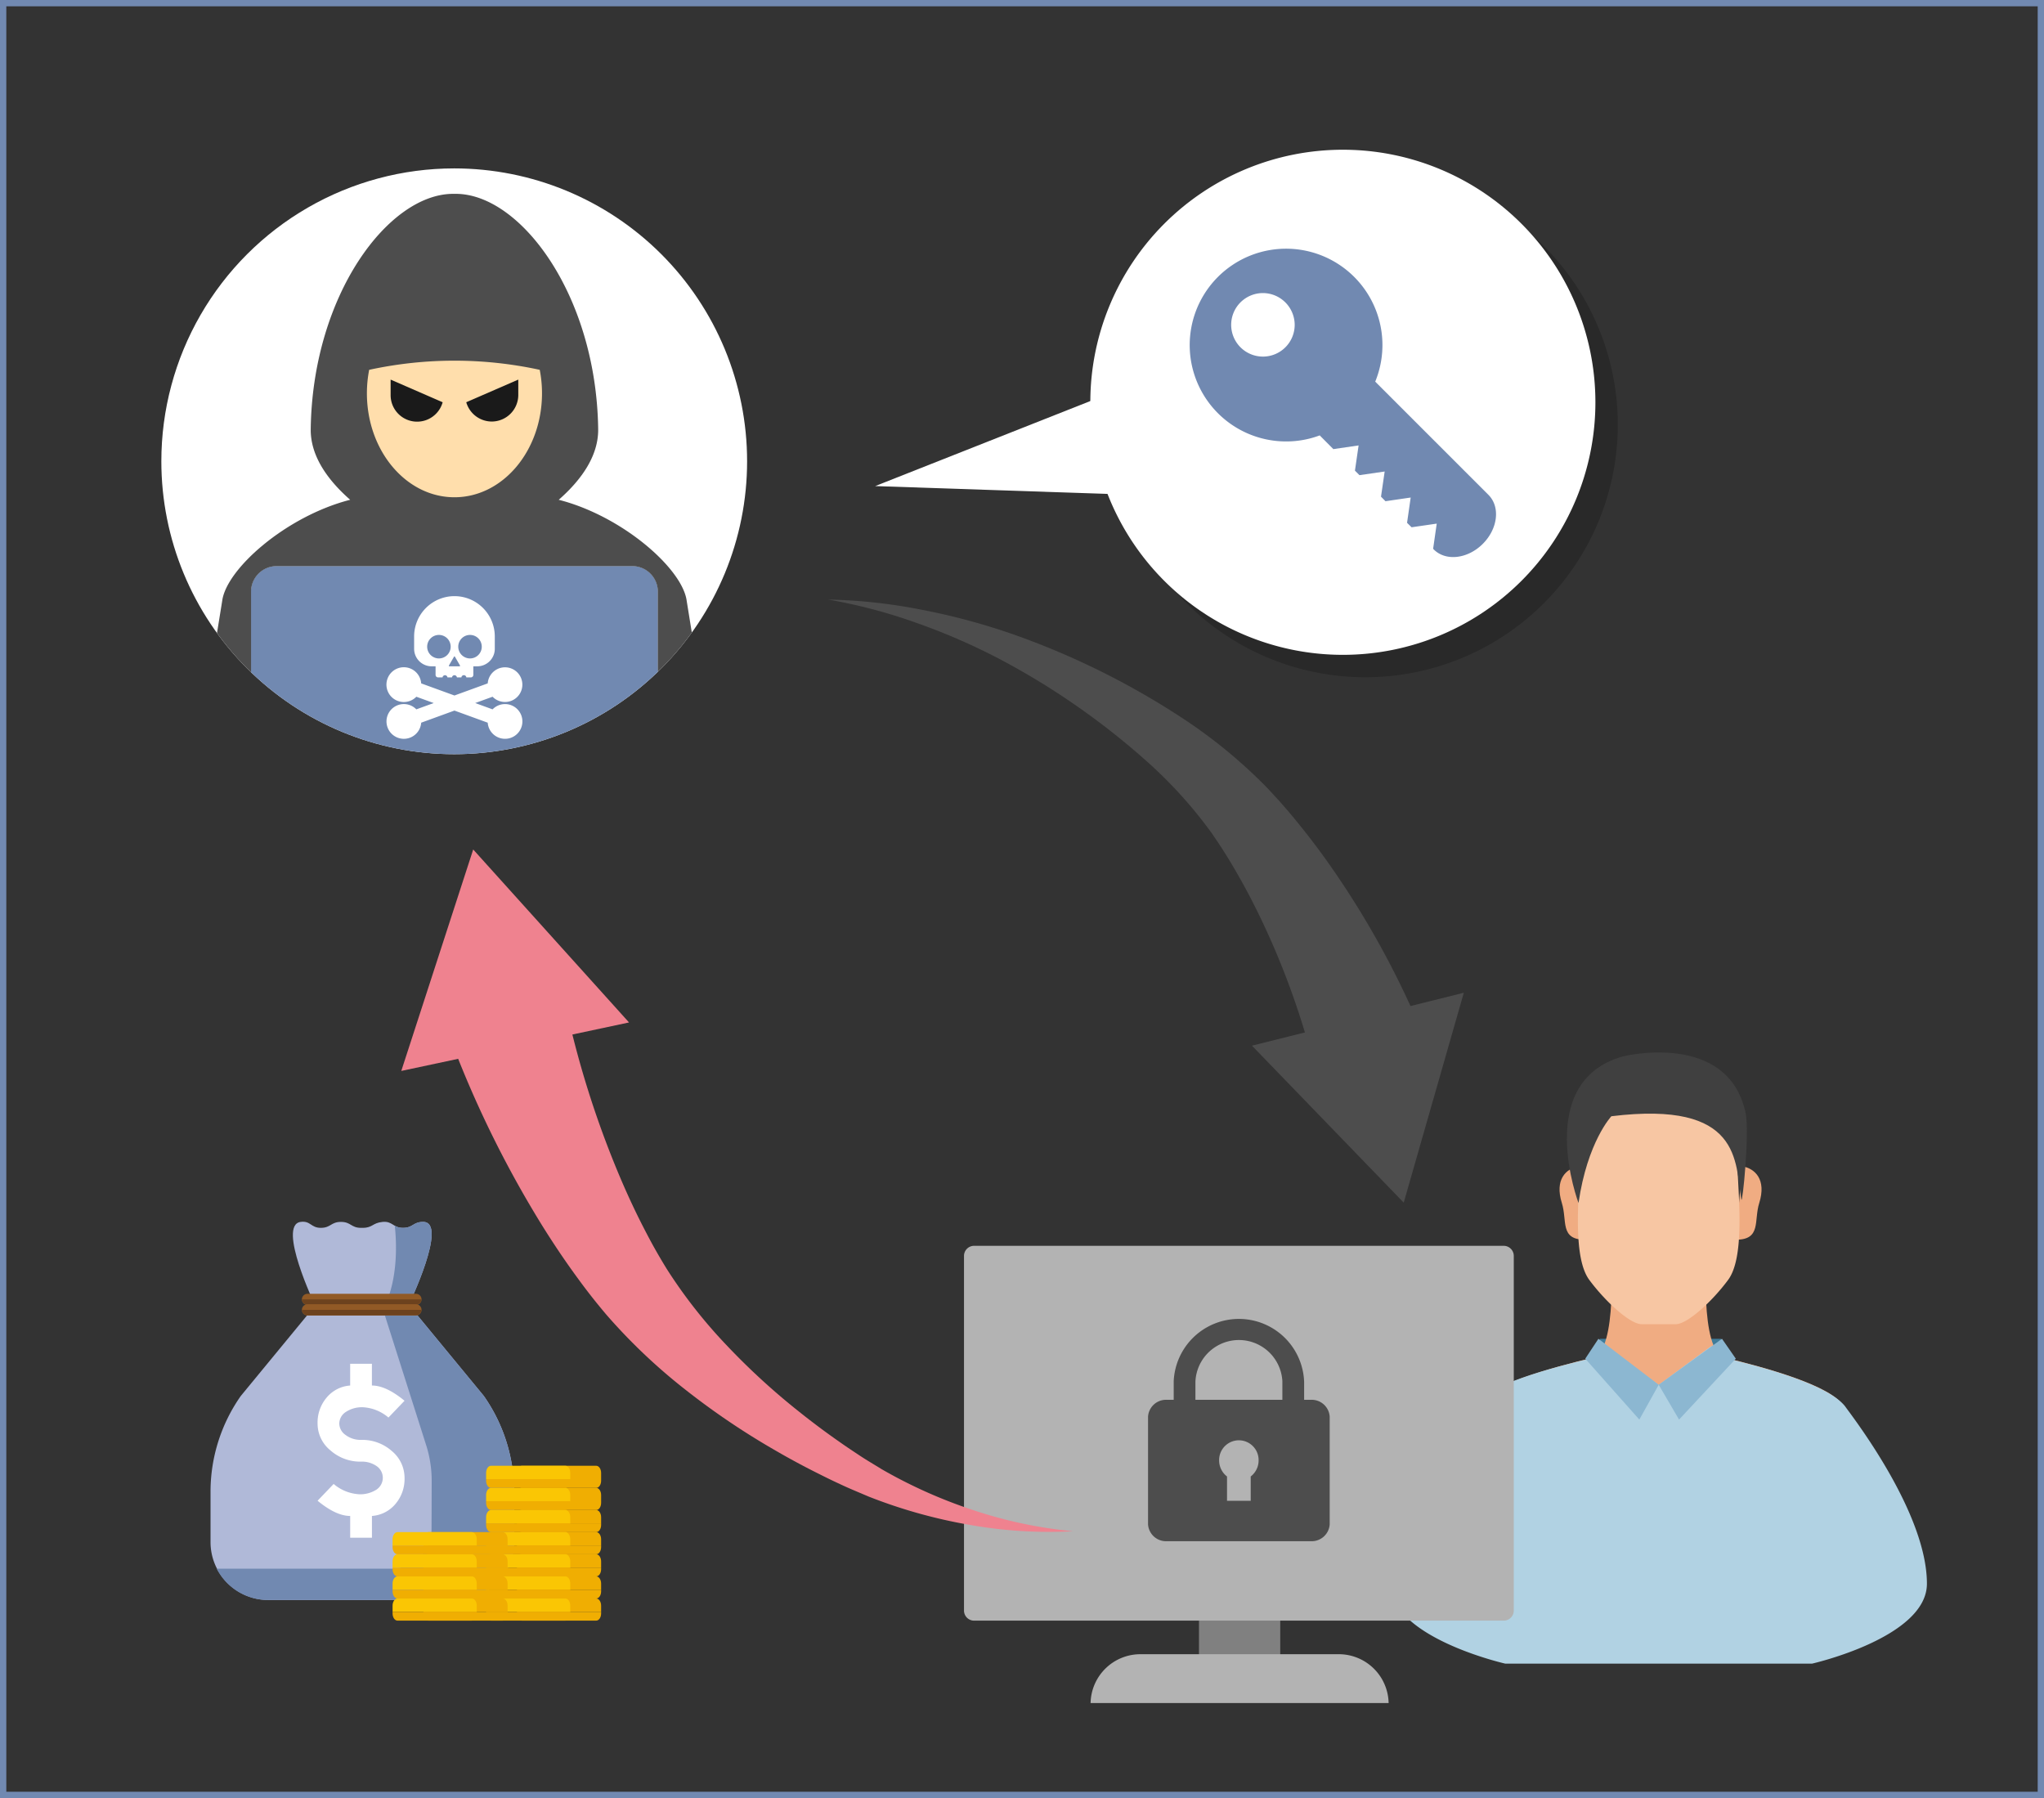 <svg xmlns="http://www.w3.org/2000/svg" xmlns:xlink="http://www.w3.org/1999/xlink" width="324" height="285" viewBox="0 0 324 285">
  <rect x="0" y="0" width="324" height="285" fill="#333333" stroke="none"/>
  <defs>
    <clipPath id="clip-path">
      <path id="パス_371" data-name="パス 371" d="M502.354,585.362a46.425,46.425,0,1,0,46.425-46.426,46.424,46.424,0,0,0-46.425,46.426" transform="translate(-502.354 -538.936)" fill="none"/>
    </clipPath>
    <clipPath id="clip-path-2">
      <rect id="長方形_5368" data-name="長方形 5368" width="104.522" height="12.428" fill="none"/>
    </clipPath>
    <clipPath id="clip-path-3">
      <rect id="長方形_5371" data-name="長方形 5371" width="80.062" height="80.063" fill="none"/>
    </clipPath>
  </defs>
  <g id="グループ_85" data-name="グループ 85" transform="translate(-689.995 -2711.468)">
    <g id="長方形_5292" data-name="長方形 5292" transform="translate(689.995 2711.468)" fill="none" stroke="#7189b1" stroke-width="1">
      <rect width="324" height="285" stroke="none"/>
      <rect x="0.5" y="0.5" width="323" height="284" fill="none"/>
    </g>
    <path id="パス_345" data-name="パス 345" d="M602.052,603.475a85.369,85.369,0,0,1,14.8,1.61,103.505,103.505,0,0,1,14.53,3.9A123.939,123.939,0,0,1,658.6,622.527a80.717,80.717,0,0,1,12.212,9.952c.964.929,1.864,1.963,2.779,2.945.864.981,1.72,1.972,2.546,2.983q2.49,3.026,4.772,6.208a139.881,139.881,0,0,1,15.233,27.358l-16.967,5.739a124.382,124.382,0,0,0-9.711-26.062q-1.581-3.118-3.367-6.114c-.592-1-1.209-1.984-1.835-2.961-.638-.927-1.218-1.864-1.907-2.762a70.615,70.615,0,0,0-9.284-10.241,117.354,117.354,0,0,0-23.484-16.482,100.069,100.069,0,0,0-13.327-5.844,84.286,84.286,0,0,0-14.212-3.772" transform="translate(219.208 2203.023)" fill="#4d4d4d"/>
    <path id="パス_346" data-name="パス 346" d="M665.428,670.685l24.056,24.883,9.526-33.274Z" transform="translate(223.019 2206.524)" fill="#4d4d4d"/>
    <rect id="長方形_5365" data-name="長方形 5365" width="19.212" height="3.493" transform="translate(943.606 2923.673)" fill="#3f7b99"/>
    <path id="パス_347" data-name="パス 347" d="M757.27,725.6c-1.7-3.295-12.528-6.214-18.843-7.746-4.048-.983-2.857-16.972-2.857-16.972H720.355s1.192,15.989-2.857,16.972c-6.314,1.533-17.145,4.452-18.843,7.746-1.446,2.808-.839,13.124-.839,13.124H758.11s.606-10.315-.84-13.124" transform="translate(224.957 2208.812)" fill="#f0ac82" fill-rule="evenodd"/>
    <path id="パス_348" data-name="パス 348" d="M758.281,724.827c-2.328-3.176-11.017-5.753-17.414-7.347-.5-.123-.976-.242-1.429-.351a2.95,2.95,0,0,1-1.785-1.968l-.469.346c-.056-.115-.118-.22-.17-.346l-8.357,6.163-8.359-6.163c-.052.125-.112.23-.167.346l-.47-.346a2.953,2.953,0,0,1-1.785,1.968c-.454.109-.933.228-1.43.351-6.4,1.593-15.017,3.987-17.414,7.347s-12.9,17.073-12.9,28.008c0,8.548,18.191,12.669,18.191,12.669h48.66s18.191-4.121,18.191-12.669c0-10.935-11.109-25.572-12.9-28.008" transform="translate(224.262 2209.653)" fill="#b1d2e3" fill-rule="evenodd"/>
    <path id="パス_349" data-name="パス 349" d="M714.483,688.253c-2.051.356-3.866,2.111-2.7,5.822.887,2.812-.37,5.821,3.707,5.821Z" transform="translate(225.785 2208.073)" fill="#f0ac82" fill-rule="evenodd"/>
    <path id="パス_350" data-name="パス 350" d="M738.788,688.253c2.049.356,3.866,2.111,2.7,5.822-.886,2.812.369,5.821-3.706,5.821Z" transform="translate(227.369 2208.073)" fill="#f0ac82" fill-rule="evenodd"/>
    <path id="パス_351" data-name="パス 351" d="M739.458,689.289c.014-.3.022-.608.022-.918,0-8.4-5-13.3-11.217-13.3a11.251,11.251,0,0,1-2.58,0c-6.215,0-11.215,4.9-11.215,13.3,0,.307.008.613.02.918-.262,5.588-1.049,14.334,1.47,17.753,2.485,3.371,6.449,7.037,8.316,7.037h5.394c1.865,0,5.833-3.666,8.317-7.037,2.519-3.419,1.732-12.165,1.469-17.753Z" transform="translate(225.948 2207.28)" fill="#f7c6a3" fill-rule="evenodd"/>
    <path id="パス_352" data-name="パス 352" d="M714.365,695.1s-7.274-19.236,7.033-23.248c0,0,16.632-4.144,19.448,8.964.651,3.03-.5,14.743-.675,13.706-1-5.957.088-15.718-20.6-13.185,0,0-3.809,4.037-5.211,13.764" transform="translate(225.849 2207.058)" fill="#404040" fill-rule="evenodd"/>
    <path id="パス_353" data-name="パス 353" d="M726.245,721.353l3.225,5.518,9-9.65-2.192-3.158Z" transform="translate(226.675 2209.606)" fill="#8cb7d1" fill-rule="evenodd"/>
    <path id="パス_354" data-name="パス 354" d="M726.906,721.353l-3.072,5.518-8.571-9.65,2.086-3.158Z" transform="translate(226.016 2209.606)" fill="#8cb7d1" fill-rule="evenodd"/>
    <path id="パス_355" data-name="パス 355" d="M668.778,754.352h-9.663a1.584,1.584,0,0,0-1.61,1.548v6.706a1.584,1.584,0,0,0,1.61,1.547h9.663a1.585,1.585,0,0,0,1.61-1.547V755.9a1.585,1.585,0,0,0-1.61-1.548" transform="translate(222.543 2212)" fill="gray"/>
    <path id="パス_356" data-name="パス 356" d="M707.891,700.177H624a1.6,1.6,0,0,0-1.628,1.565v56.281A1.6,1.6,0,0,0,624,759.588h83.891a1.6,1.6,0,0,0,1.628-1.565V701.742a1.6,1.6,0,0,0-1.628-1.565" transform="translate(220.429 2208.759)" fill="#b3b3b3"/>
    <path id="パス_357" data-name="パス 357" d="M680.488,761.256H649.352a7.9,7.9,0,0,0-8.053,7.738h47.242a7.9,7.9,0,0,0-8.053-7.738" transform="translate(221.568 2212.412)" fill="#b3b3b3"/>
    <g id="グループ_63" data-name="グループ 63" transform="translate(715.57 2738.16)" clip-path="url(#clip-path)">
      <rect id="長方形_5367" data-name="長方形 5367" width="131.802" height="136.195" transform="translate(-17.198 -9.189)" fill="#fff"/>
      <g id="グループ_62" data-name="グループ 62" transform="translate(-5.836 101.764)" opacity="0.2">
        <g id="グループ_61" data-name="グループ 61">
          <g id="グループ_60" data-name="グループ 60" clip-path="url(#clip-path-2)">
            <path id="パス_358" data-name="パス 358" d="M601.371,641.141c0,3.432-23.4,6.214-52.261,6.214s-52.262-2.782-52.262-6.214,23.4-6.214,52.262-6.214,52.261,2.782,52.261,6.214" transform="translate(-496.849 -634.926)" fill="#231f20"/>
          </g>
        </g>
      </g>
      <path id="パス_359" data-name="パス 359" d="M520.474,643.76a4.779,4.779,0,0,1-4.774-4.774v-2.1h26.932v.951h10.762v-.951h26.932v2.1a4.779,4.779,0,0,1-4.775,4.774Z" transform="translate(-501.551 -533.044)" fill="#cbcfd3"/>
      <path id="パス_360" data-name="パス 360" d="M573.577,638.717l-.281-.611a.409.409,0,0,0-.37-.241h-4.461a.412.412,0,0,0-.371.241l-.281.611h-39.26l-.28-.611a.412.412,0,0,0-.371-.241H523.44a.411.411,0,0,0-.37.24l-.28.612H519.8a4.052,4.052,0,0,1-4.047-4.047V602.433a4.051,4.051,0,0,1,4.047-4.047h56.417a4.052,4.052,0,0,1,4.049,4.047v32.238a4.052,4.052,0,0,1-4.049,4.047Z" transform="translate(-501.548 -535.36)" fill="#7189b1"/>
      <rect id="長方形_5369" data-name="長方形 5369" width="56.747" height="4.59" transform="translate(18.254 100.628)" fill="#cbcfd3"/>
      <path id="パス_361" data-name="パス 361" d="M588.772,628.846l-3.489-21.578c-.647-5.074-10.148-13.442-20.286-16.036,3.7-3.247,6.308-7.051,6.252-11.213-.291-21.253-12.326-37.279-22.575-37.279-.069,0-.138,0-.207,0s-.137,0-.206,0c-10.249,0-22.285,16.026-22.575,37.279-.057,4.162,2.55,7.966,6.252,11.213-10.138,2.594-19.639,10.962-20.287,16.036l-3.488,21.578a1.977,1.977,0,0,0-.022.429,1.749,1.749,0,0,0,.623,1.4l7.465,6.553V605.78a4.043,4.043,0,0,1,4.03-4.03h56.417a4.043,4.043,0,0,1,4.03,4.03v31.451l7.466-6.553a1.751,1.751,0,0,0,.623-1.4,2.054,2.054,0,0,0-.022-.43" transform="translate(-502.006 -538.707)" fill="#4d4d4d"/>
      <path id="パス_362" data-name="パス 362" d="M546.967,589.333c-7.664,0-13.878-7.379-13.878-16.481a19.5,19.5,0,0,1,.359-3.719,63.776,63.776,0,0,1,27.037,0,19.416,19.416,0,0,1,.359,3.719c0,9.1-6.214,16.481-13.877,16.481" transform="translate(-500.505 -537.207)" fill="#ffdeac"/>
      <path id="パス_363" data-name="パス 363" d="M551.986,577.16a4.218,4.218,0,0,0,4.206-4.206v-2.442l-8.248,3.59a4.221,4.221,0,0,0,4.042,3.057" transform="translate(-499.612 -537.037)" fill="#1a1a1a"/>
      <path id="パス_364" data-name="パス 364" d="M536.636,572.956a4.2,4.2,0,0,0,8.247,1.148l-8.247-3.59Z" transform="translate(-500.292 -537.037)" fill="#1a1a1a"/>
      <path id="パス_365" data-name="パス 365" d="M554.186,636.89v.535a.415.415,0,0,1-.416.414H542.16a.415.415,0,0,1-.414-.414v-.535H516.492v1.257a3.944,3.944,0,0,0,3.934,3.933H575.5a3.944,3.944,0,0,0,3.935-3.933V636.89Z" transform="translate(-501.504 -533.044)" fill="#b2b5b9"/>
      <path id="パス_366" data-name="パス 366" d="M554.186,637.682v.535a.416.416,0,0,1-.416.416H542.16a.416.416,0,0,1-.414-.416v-.535H516.492v1.257a3.945,3.945,0,0,0,3.934,3.934H575.5a3.945,3.945,0,0,0,3.935-3.934v-1.257Z" transform="translate(-501.504 -532.996)" fill="#7189b1"/>
      <path id="パス_367" data-name="パス 367" d="M522.8,640.923a.751.751,0,1,1,.752-.751.75.75,0,0,1-.752.751" transform="translate(-501.169 -532.892)" fill="#7189b1"/>
      <path id="パス_368" data-name="パス 368" d="M525.175,640.923a.751.751,0,1,1,.752-.751.751.751,0,0,1-.752.751" transform="translate(-501.027 -532.892)" fill="#7189b1"/>
      <path id="長方形_5370" data-name="長方形 5370" d="M.327,0h3.7a.33.33,0,0,1,.33.33v.735a.328.328,0,0,1-.328.328H.329A.329.329,0,0,1,0,1.064V.327A.327.327,0,0,1,.327,0Z" transform="translate(68.608 106.585)" fill="#7189b1"/>
      <path id="パス_369" data-name="パス 369" d="M552.719,620.154a2.752,2.752,0,1,1-.77,2.114l-5.274-1.92-5.273,1.92a2.753,2.753,0,1,1-.769-2.114l2.754-1-2.754-1a2.757,2.757,0,1,1,.769-2.115l5.273,1.919,5.274-1.919a2.749,2.749,0,1,1,.77,2.115l-2.754,1Z" transform="translate(-500.214 -534.411)" fill="#fff"/>
      <path id="パス_370" data-name="パス 370" d="M546.542,602.889a6.392,6.392,0,0,0-6.392,6.394v1.957a2.778,2.778,0,0,0,2.77,2.77h.63v1.359a.4.4,0,0,0,.394.4h.711a.394.394,0,0,1,.782,0h.712a.395.395,0,0,1,.784,0h.71a.394.394,0,0,1,.784,0h.71a.4.4,0,0,0,.4-.4V614.01h.63a2.779,2.779,0,0,0,2.77-2.77v-1.957a6.393,6.393,0,0,0-6.393-6.394m-2.463,9.873a1.863,1.863,0,1,1,1.863-1.862,1.862,1.862,0,0,1-1.863,1.862m3.256,1.248h-1.584a.085.085,0,0,1-.08-.139l.315-.547c.043-.076.117-.2.161-.277l.316-.547a.084.084,0,0,1,.159,0l.316.547c.044.075.117.2.16.277l.316.547c.042.075.007.139-.08.139m1.672-1.248a1.863,1.863,0,1,1,1.864-1.862,1.861,1.861,0,0,1-1.864,1.862" transform="translate(-500.081 -535.089)" fill="#fff"/>
    </g>
    <path id="パス_372" data-name="パス 372" d="M644.362,747.635a71.716,71.716,0,0,1-16.408-1,81.242,81.242,0,0,1-16.074-4.5c-1.286-.555-2.606-1.088-3.875-1.669s-2.522-1.177-3.765-1.807q-3.748-1.854-7.379-3.974a117.626,117.626,0,0,1-14.016-9.493,90.43,90.43,0,0,1-12.581-11.954c-.944-1.12-1.908-2.306-2.785-3.442s-1.729-2.3-2.566-3.466c-1.672-2.337-3.255-4.728-4.771-7.158a169.413,169.413,0,0,1-15.017-30.89l18.452-5.359a152.62,152.62,0,0,0,9.3,29.5c1.03,2.369,2.123,4.71,3.3,7,.588,1.145,1.187,2.287,1.817,3.407s1.241,2.153,1.9,3.226a79.5,79.5,0,0,0,9.427,12.035,109.036,109.036,0,0,0,11.6,10.635c2.069,1.651,4.2,3.246,6.381,4.763,1.087.771,2.2,1.505,3.311,2.239s2.238,1.381,3.363,2.081a77.772,77.772,0,0,0,14.557,6.5,70.617,70.617,0,0,0,15.833,3.335" transform="translate(215.786 2206.538)" fill="#ef828f"/>
    <path id="パス_373" data-name="パス 373" d="M574.332,668.279l-24.7-27.415-11.4,35.1Z" transform="translate(215.372 2205.252)" fill="#ef828f"/>
    <path id="パス_374" data-name="パス 374" d="M542.506,710.571H525.022l-10.513,12.774a26.419,26.419,0,0,0-4.8,15.191v7.979a9.176,9.176,0,0,0,9.176,9.176h29.77a9.175,9.175,0,0,0,9.174-9.176v-7.979a26.419,26.419,0,0,0-4.8-15.191Z" transform="translate(213.658 2209.383)" fill="#b0b9d8"/>
    <path id="パス_375" data-name="パス 375" d="M542.667,696.578c-1.6,0-1.6.942-3.192.942s-1.652-1.1-3.243-.94c-1.617.159-1.552.94-3.151.94h-.257c-1.592,0-1.592-.942-3.185-.942s-1.6.942-3.192.942-1.612-1.157-3.2-.942c-3.743.507,2.274,13.173,2.274,13.173h14.857s6.342-13.173,2.286-13.173" transform="translate(214.399 2208.566)" fill="#b0b9d8"/>
    <path id="パス_376" data-name="パス 376" d="M535.845,709.75h3.705s6.342-13.173,2.286-13.173c-1.6,0-1.6.943-3.192.943a2.475,2.475,0,0,1-1.3-.335c.286,2.612.529,8.037-1.5,12.565" transform="translate(215.229 2208.567)" fill="#7189b1"/>
    <path id="パス_377" data-name="パス 377" d="M552.965,723.345l-10.513-12.774h-5.166l6.55,20.586a18.548,18.548,0,0,1,.874,5.625s-.007,4.012-.024,7.732a6.237,6.237,0,0,1-6.239,6.21H510.626a9.137,9.137,0,0,0,8.107,4.966h29.861c.075,0,.145-.02.221-.022a9.2,9.2,0,0,0,1.242-.125c.3-.048.582-.114.867-.189.108-.03.213-.065.319-.1a9.146,9.146,0,0,0,6.525-8.74v-7.979a26.424,26.424,0,0,0-4.8-15.192" transform="translate(213.713 2209.383)" fill="#7189b1"/>
    <path id="パス_378" data-name="パス 378" d="M542.334,708.216a.888.888,0,0,1-.887.887h-17.19a.887.887,0,1,1,0-1.775h17.19a.888.888,0,0,1,.887.887" transform="translate(214.48 2209.211)" fill="#915a26"/>
    <path id="パス_379" data-name="パス 379" d="M523.377,708.166a.882.882,0,0,0,.878.843h17.191a.881.881,0,0,0,.878-.843Z" transform="translate(214.48 2209.261)" fill="#6c421e"/>
    <path id="パス_380" data-name="パス 380" d="M542.334,709.784a.888.888,0,0,1-.887.887h-17.19a.887.887,0,0,1,0-1.775h17.19a.888.888,0,0,1,.887.887" transform="translate(214.48 2209.304)" fill="#915a26"/>
    <path id="パス_381" data-name="パス 381" d="M523.377,709.734a.882.882,0,0,0,.878.843h17.191a.881.881,0,0,0,.878-.843Z" transform="translate(214.48 2209.354)" fill="#6c421e"/>
    <path id="パス_382" data-name="パス 382" d="M532.224,738.49a4.765,4.765,0,0,0,2.815-.728,2.246,2.246,0,0,0,.048-3.724,4.063,4.063,0,0,0-2.48-.717,7.132,7.132,0,0,1-4.853-1.781,5.463,5.463,0,0,1-2.039-4.251,6.107,6.107,0,0,1,1.464-4.154,5.335,5.335,0,0,1,3.7-1.878v-3.445h3.447v3.445q2.241,0,5.17,2.414l-2.547,2.661a6.812,6.812,0,0,0-3.964-1.627,4.631,4.631,0,0,0-2.814.755,2.218,2.218,0,0,0-1.016,1.819,2.241,2.241,0,0,0,1.016,1.829,3.913,3.913,0,0,0,2.431.765,7.085,7.085,0,0,1,4.9,1.782A5.514,5.514,0,0,1,539.5,735.9a6.106,6.106,0,0,1-1.465,4.156,5.335,5.335,0,0,1-3.705,1.875v3.448h-3.447v-3.448q-2.241,0-5.168-2.412l2.546-2.661a6.8,6.8,0,0,0,3.963,1.627" transform="translate(214.621 2209.822)" fill="#fff"/>
    <path id="パス_383" data-name="パス 383" d="M568.868,755.031H555.527v-.979c0-.627.349-1.134.779-1.134H568.09c.429,0,.778.508.778,1.134Z" transform="translate(216.412 2211.919)" fill="#f0ae02"/>
    <path id="パス_384" data-name="パス 384" d="M568.09,756.307H556.306c-.43,0-.778-.508-.778-1.134v-.262h13.34v.262c0,.627-.349,1.134-.778,1.134" transform="translate(216.412 2212.038)" fill="#f0ae02"/>
    <path id="パス_385" data-name="パス 385" d="M568.868,751.721H555.527v-.979c0-.627.349-1.134.779-1.134H568.09c.429,0,.778.508.778,1.134Z" transform="translate(216.412 2211.722)" fill="#f0ae02"/>
    <path id="パス_386" data-name="パス 386" d="M568.09,753H556.306c-.43,0-.778-.508-.778-1.134V751.6h13.34v.262c0,.627-.349,1.134-.778,1.134" transform="translate(216.412 2211.841)" fill="#f0ae02"/>
    <path id="パス_387" data-name="パス 387" d="M568.868,748.412H555.527v-.979c0-.627.349-1.134.779-1.134H568.09c.429,0,.778.508.778,1.134Z" transform="translate(216.412 2211.526)" fill="#f0ae02"/>
    <path id="パス_388" data-name="パス 388" d="M568.09,749.688H556.306c-.43,0-.778-.508-.778-1.134v-.262h13.34v.262c0,.627-.349,1.134-.778,1.134" transform="translate(216.412 2211.645)" fill="#f0ae02"/>
    <path id="パス_389" data-name="パス 389" d="M568.868,745.1H555.527v-.979c0-.627.349-1.134.779-1.134H568.09c.429,0,.778.508.778,1.134Z" transform="translate(216.412 2211.329)" fill="#f0ae02"/>
    <path id="パス_390" data-name="パス 390" d="M568.09,746.378H556.306c-.43,0-.778-.508-.778-1.134v-.262h13.34v.262c0,.627-.349,1.134-.778,1.134" transform="translate(216.412 2211.448)" fill="#f0ae02"/>
    <path id="パス_391" data-name="パス 391" d="M568.868,741.793H555.527v-.979c0-.627.349-1.134.779-1.134H568.09c.429,0,.778.508.778,1.134Z" transform="translate(216.412 2211.133)" fill="#f0ae02"/>
    <path id="パス_392" data-name="パス 392" d="M568.09,743.068H556.306c-.43,0-.778-.508-.778-1.134v-.262h13.34v.262c0,.627-.349,1.134-.778,1.134" transform="translate(216.412 2211.251)" fill="#f0ae02"/>
    <path id="パス_393" data-name="パス 393" d="M568.868,738.483H555.527V737.5c0-.627.349-1.134.779-1.134H568.09c.429,0,.778.508.778,1.134Z" transform="translate(216.412 2210.936)" fill="#f0ae02"/>
    <path id="パス_394" data-name="パス 394" d="M568.09,739.759H556.306c-.43,0-.778-.508-.778-1.134v-.262h13.34v.262c0,.627-.349,1.134-.778,1.134" transform="translate(216.412 2211.055)" fill="#f0ae02"/>
    <path id="パス_395" data-name="パス 395" d="M568.868,735.173H555.527v-.979c0-.627.349-1.134.779-1.134H568.09c.429,0,.778.508.778,1.134Z" transform="translate(216.412 2210.739)" fill="#f0ae02"/>
    <path id="パス_396" data-name="パス 396" d="M568.09,736.449H556.306c-.43,0-.778-.508-.778-1.134v-.262h13.34v.262c0,.627-.349,1.134-.778,1.134" transform="translate(216.412 2210.858)" fill="#f0ae02"/>
    <path id="パス_397" data-name="パス 397" d="M564.255,738.483H550.914V737.5c0-.627.349-1.134.779-1.134h11.784c.429,0,.778.508.778,1.134Z" transform="translate(216.135 2210.936)" fill="#fac604"/>
    <path id="パス_398" data-name="パス 398" d="M563.477,739.759H551.693c-.43,0-.779-.508-.779-1.134v-.262h13.341v.262c0,.627-.349,1.134-.778,1.134" transform="translate(216.135 2211.055)" fill="#f0ae02"/>
    <path id="パス_399" data-name="パス 399" d="M564.255,735.173H550.914v-.979c0-.627.349-1.134.779-1.134h11.784c.429,0,.778.508.778,1.134Z" transform="translate(216.135 2210.739)" fill="#fac604"/>
    <path id="パス_400" data-name="パス 400" d="M563.477,736.449H551.693c-.43,0-.779-.508-.779-1.134v-.262h13.341v.262c0,.627-.349,1.134-.778,1.134" transform="translate(216.135 2210.858)" fill="#f0ae02"/>
    <path id="パス_401" data-name="パス 401" d="M564.255,755.031H550.914v-.979c0-.627.349-1.134.779-1.134h11.784c.429,0,.778.508.778,1.134Z" transform="translate(216.135 2211.919)" fill="#fac604"/>
    <path id="パス_402" data-name="パス 402" d="M563.477,756.307H551.693c-.43,0-.779-.508-.779-1.134v-.262h13.341v.262c0,.627-.349,1.134-.778,1.134" transform="translate(216.135 2212.038)" fill="#f0ae02"/>
    <path id="パス_403" data-name="パス 403" d="M564.255,751.721H550.914v-.979c0-.627.349-1.134.779-1.134h11.784c.429,0,.778.508.778,1.134Z" transform="translate(216.135 2211.722)" fill="#fac604"/>
    <path id="パス_404" data-name="パス 404" d="M563.477,753H551.693c-.43,0-.779-.508-.779-1.134V751.6h13.341v.262c0,.627-.349,1.134-.778,1.134" transform="translate(216.135 2211.841)" fill="#f0ae02"/>
    <path id="パス_405" data-name="パス 405" d="M564.255,748.412H550.914v-.979c0-.627.349-1.134.779-1.134h11.784c.429,0,.778.508.778,1.134Z" transform="translate(216.135 2211.526)" fill="#fac604"/>
    <path id="パス_406" data-name="パス 406" d="M563.477,749.688H551.693c-.43,0-.779-.508-.779-1.134v-.262h13.341v.262c0,.627-.349,1.134-.778,1.134" transform="translate(216.135 2211.645)" fill="#f0ae02"/>
    <path id="パス_407" data-name="パス 407" d="M564.255,745.1H550.914v-.979c0-.627.349-1.134.779-1.134h11.784c.429,0,.778.508.778,1.134Z" transform="translate(216.135 2211.329)" fill="#fac604"/>
    <path id="パス_408" data-name="パス 408" d="M563.477,746.378H551.693c-.43,0-.779-.508-.779-1.134v-.262h13.341v.262c0,.627-.349,1.134-.778,1.134" transform="translate(216.135 2211.448)" fill="#f0ae02"/>
    <path id="パス_409" data-name="パス 409" d="M564.255,741.793H550.914v-.979c0-.627.349-1.134.779-1.134h11.784c.429,0,.778.508.778,1.134Z" transform="translate(216.135 2211.133)" fill="#fac604"/>
    <path id="パス_410" data-name="パス 410" d="M563.477,743.068H551.693c-.43,0-.779-.508-.779-1.134v-.262h13.341v.262c0,.627-.349,1.134-.778,1.134" transform="translate(216.135 2211.251)" fill="#f0ae02"/>
    <path id="パス_411" data-name="パス 411" d="M554.884,755.031H541.543v-.979c0-.627.349-1.134.779-1.134h11.784c.429,0,.778.508.778,1.134Z" transform="translate(215.572 2211.919)" fill="#f0ae02"/>
    <path id="パス_412" data-name="パス 412" d="M554.106,756.307H542.322c-.43,0-.779-.508-.779-1.134v-.262h13.341v.262c0,.627-.349,1.134-.778,1.134" transform="translate(215.572 2212.038)" fill="#f0ae02"/>
    <path id="パス_413" data-name="パス 413" d="M554.884,751.721H541.543v-.979c0-.627.349-1.134.779-1.134h11.784c.429,0,.778.508.778,1.134Z" transform="translate(215.572 2211.722)" fill="#f0ae02"/>
    <path id="パス_414" data-name="パス 414" d="M554.106,753H542.322c-.43,0-.779-.508-.779-1.134V751.6h13.341v.262c0,.627-.349,1.134-.778,1.134" transform="translate(215.572 2211.841)" fill="#f0ae02"/>
    <path id="パス_415" data-name="パス 415" d="M554.884,748.412H541.543v-.979c0-.627.349-1.134.779-1.134h11.784c.429,0,.778.508.778,1.134Z" transform="translate(215.572 2211.526)" fill="#f0ae02"/>
    <path id="パス_416" data-name="パス 416" d="M554.106,749.688H542.322c-.43,0-.779-.508-.779-1.134v-.262h13.341v.262c0,.627-.349,1.134-.778,1.134" transform="translate(215.572 2211.645)" fill="#f0ae02"/>
    <path id="パス_417" data-name="パス 417" d="M554.884,745.1H541.543v-.979c0-.627.349-1.134.779-1.134h11.784c.429,0,.778.508.778,1.134Z" transform="translate(215.572 2211.329)" fill="#f0ae02"/>
    <path id="パス_418" data-name="パス 418" d="M554.106,746.378H542.322c-.43,0-.779-.508-.779-1.134v-.262h13.341v.262c0,.627-.349,1.134-.778,1.134" transform="translate(215.572 2211.448)" fill="#f0ae02"/>
    <path id="パス_419" data-name="パス 419" d="M550.272,755.031H536.93v-.979c0-.627.35-1.134.778-1.134h11.786c.428,0,.778.508.778,1.134Z" transform="translate(215.294 2211.919)" fill="#fac604"/>
    <path id="パス_420" data-name="パス 420" d="M549.494,756.307H537.709c-.43,0-.779-.508-.779-1.134v-.262h13.341v.262c0,.627-.349,1.134-.777,1.134" transform="translate(215.294 2212.038)" fill="#f0ae02"/>
    <path id="パス_421" data-name="パス 421" d="M550.272,751.721H536.93v-.979c0-.627.35-1.134.778-1.134h11.786c.428,0,.778.508.778,1.134Z" transform="translate(215.294 2211.722)" fill="#fac604"/>
    <path id="パス_422" data-name="パス 422" d="M549.494,753H537.709c-.43,0-.779-.508-.779-1.134V751.6h13.341v.262c0,.627-.349,1.134-.777,1.134" transform="translate(215.294 2211.841)" fill="#f0ae02"/>
    <path id="パス_423" data-name="パス 423" d="M550.272,748.412H536.93v-.979c0-.627.35-1.134.778-1.134h11.786c.428,0,.778.508.778,1.134Z" transform="translate(215.294 2211.526)" fill="#fac604"/>
    <path id="パス_424" data-name="パス 424" d="M549.494,749.688H537.709c-.43,0-.779-.508-.779-1.134v-.262h13.341v.262c0,.627-.349,1.134-.777,1.134" transform="translate(215.294 2211.645)" fill="#f0ae02"/>
    <path id="パス_425" data-name="パス 425" d="M550.272,745.1H536.93v-.979c0-.627.35-1.134.778-1.134h11.786c.428,0,.778.508.778,1.134Z" transform="translate(215.294 2211.329)" fill="#fac604"/>
    <path id="パス_426" data-name="パス 426" d="M549.494,746.378H537.709c-.43,0-.779-.508-.779-1.134v-.262h13.341v.262c0,.627-.349,1.134-.777,1.134" transform="translate(215.294 2211.448)" fill="#f0ae02"/>
    <path id="パス_427" data-name="パス 427" d="M609.091,587.49l45.342-17.92,4.2,19.593Z" transform="translate(219.632 2201.024)" fill="#fff"/>
    <g id="グループ_67" data-name="グループ 67" transform="translate(866.374 2738.75)" opacity="0.2" style="mix-blend-mode: multiply;isolation: isolate">
      <g id="グループ_66" data-name="グループ 66">
        <g id="グループ_65" data-name="グループ 65" clip-path="url(#clip-path-3)">
          <path id="パス_428" data-name="パス 428" d="M724.669,579.524a40.031,40.031,0,1,1-40.031-40.031,40.032,40.032,0,0,1,40.031,40.031" transform="translate(-644.607 -539.492)" fill-rule="evenodd"/>
        </g>
      </g>
    </g>
    <path id="パス_429" data-name="パス 429" d="M721.322,576.176a40.031,40.031,0,1,1-40.031-40.031,40.032,40.032,0,0,1,40.031,40.031" transform="translate(221.565 2199.056)" fill="#fff" fill-rule="evenodd"/>
    <path id="パス_430" data-name="パス 430" d="M702.58,597.733c2.393-2.394,2.8-5.86.895-7.762l-17.948-17.948a15.275,15.275,0,1,0-14.119,9.479,15.074,15.074,0,0,0,5.319-.958l2.169,2.181.149-.03,3.847-.561-.559,3.847-.02.149.714.717.144-.021,3.853-.558-.559,3.847-.02.14.709.722.149-.023,3.846-.561-.552,3.847-.025.156.715.707.151-.018,3.84-.558-.552,3.847-.02.14.112.12c1.9,1.893,5.371,1.493,7.762-.9m-29.819-34.686a5.034,5.034,0,1,1-5.039-5.063,5.052,5.052,0,0,1,5.039,5.063" transform="translate(222.459 2199.936)" fill="#7189b1"/>
    <path id="パス_431" data-name="パス 431" d="M657.168,721.043a6.9,6.9,0,0,1,13.782-.1v9.841H674.4v-9.721a10.346,10.346,0,0,0-20.673-.121v9.841h3.445Z" transform="translate(222.316 2209.427)" fill="#4d4d4d" fill-rule="evenodd"/>
    <path id="パス_432" data-name="パス 432" d="M675.675,723.2H652.9a2.859,2.859,0,0,0-3.011,2.679v17.053a2.86,2.86,0,0,0,3.011,2.679h22.771a2.861,2.861,0,0,0,3.012-2.679V725.879a2.86,2.86,0,0,0-3.012-2.679m-9.507,12.151v3.857h-3.756v-3.857a3.209,3.209,0,0,1-1.251-2.547,3.13,3.13,0,1,1,6.259,0,3.21,3.21,0,0,1-1.252,2.547" transform="translate(222.085 2210.144)" fill="#4d4d4d" fill-rule="evenodd"/>
  </g>
</svg>
